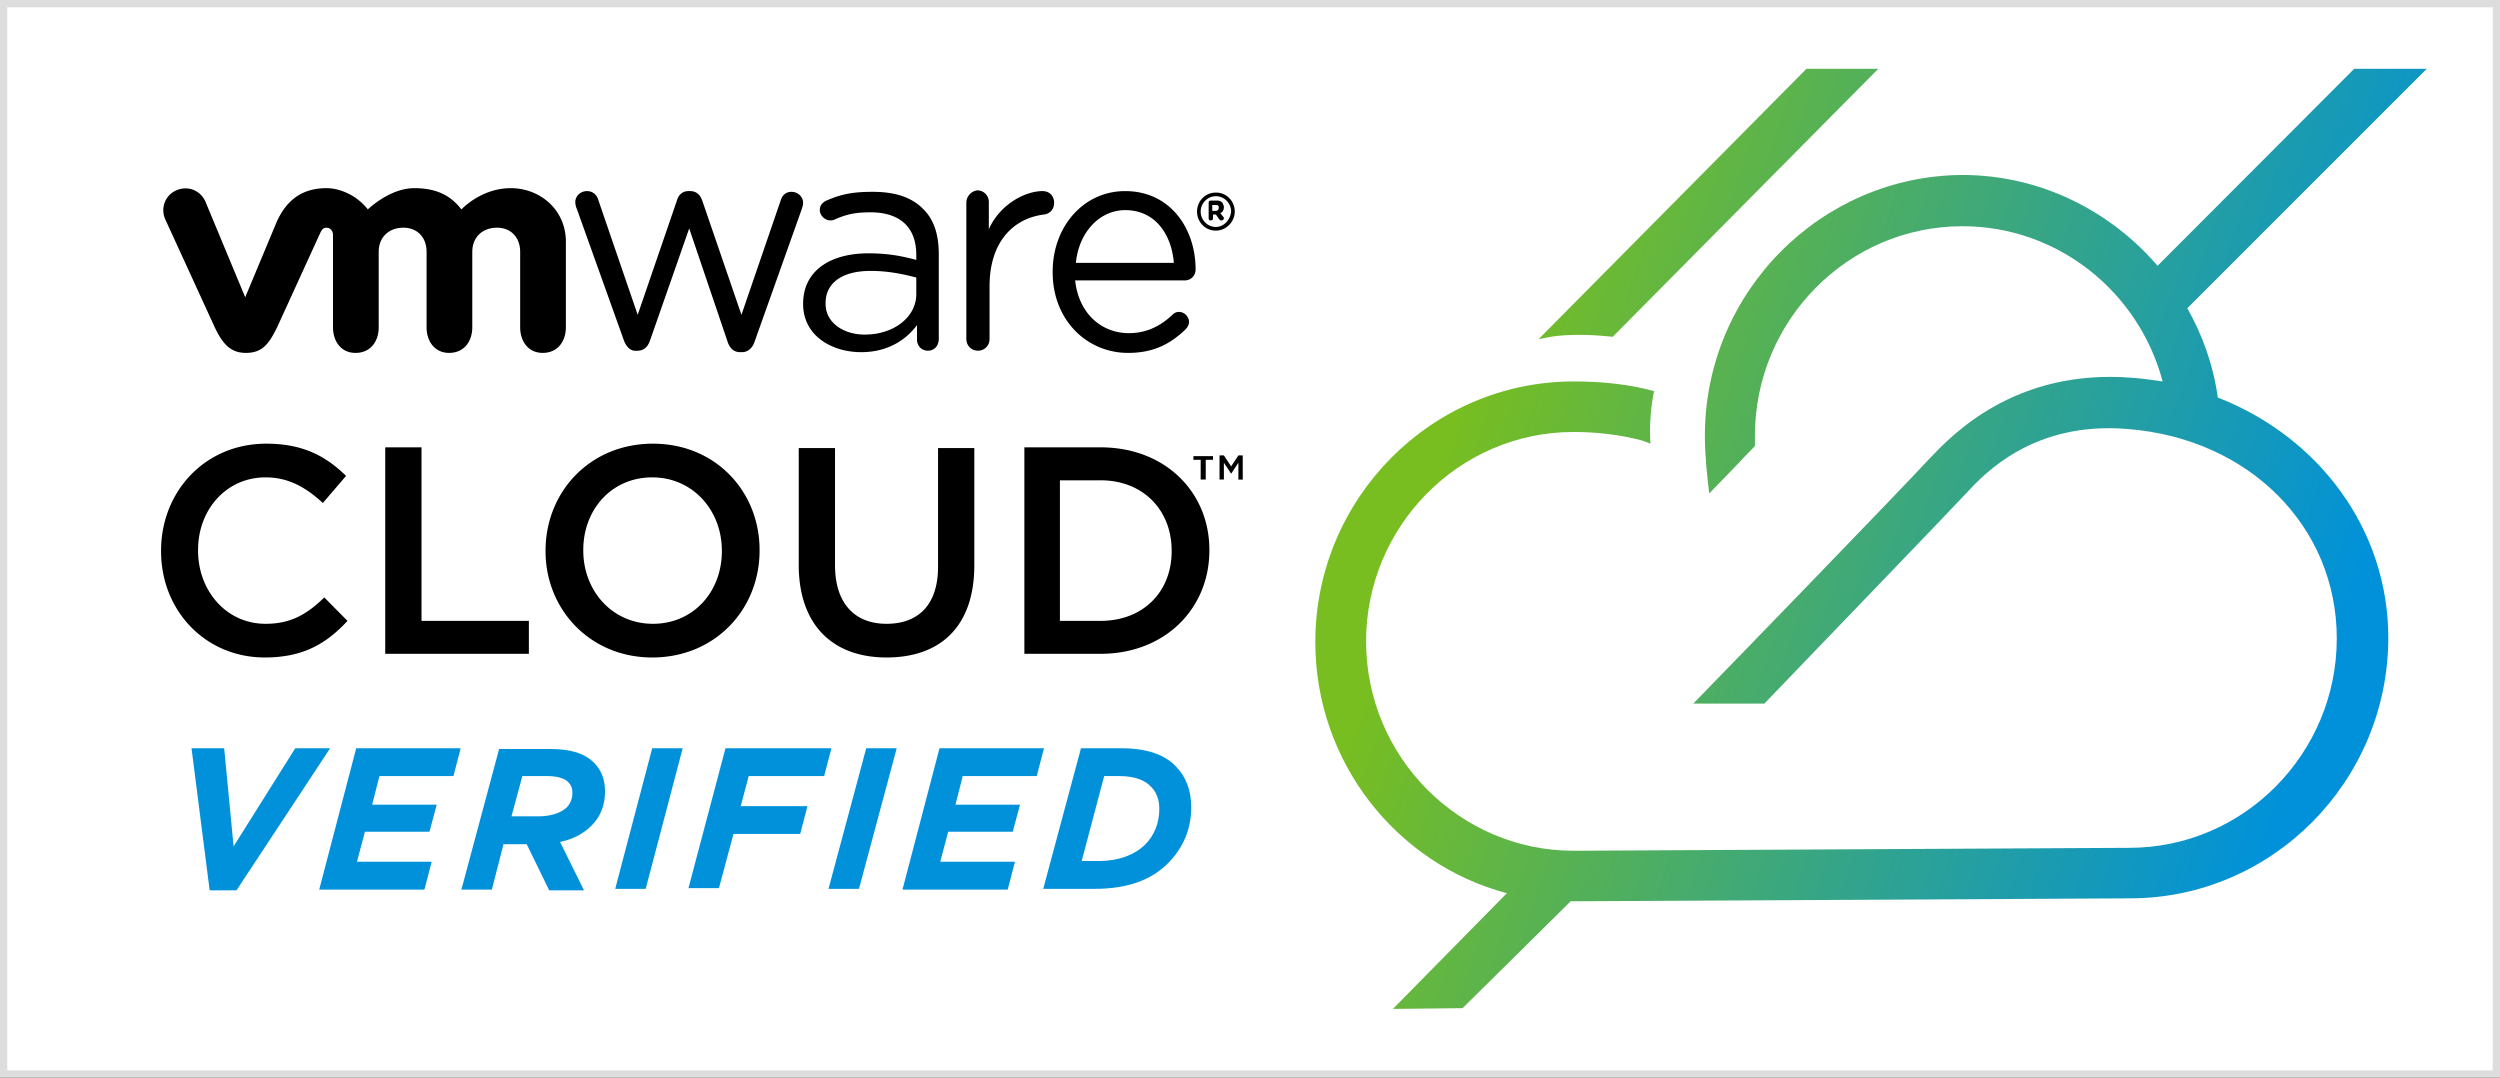 <svg width="283" height="122" viewBox="0 0 283 122" fill="none" xmlns="http://www.w3.org/2000/svg"><rect x="0" y="0" width="283" height="122" fill="#333333" stroke="none"/><g clip-path="url(#clip0_28_2860)"><path d="M282.589.414H.411v121.172h282.178V.414z" fill="#fff"/><path d="M282.179.829V121.17H.821V.829H282.18zM283 0H0v122h283V0z" fill="#DDD"/><path d="M21.68 84.704h3.696l1.068 11.106 6.98-11.106h3.943l-10.594 16.079h-3.04l-2.052-16.08zm18.643 0h11.826l-.821 3.15H42.95l-.821 3.232h7.309l-.822 3.066H41.31l-.904 3.398h8.459l-.821 3.15H36.135l4.188-15.996zm19.3 10.857h-2.629L55.68 100.7h-3.449l4.27-15.913h5.75c2.38 0 3.941.497 5.009 1.574.821.83 1.232 1.907 1.232 3.233 0 1.492-.493 2.818-1.479 3.812-.575.58-1.642 1.492-3.613 1.906l2.71 5.471h-3.942l-2.546-5.222zm1.313-3.15c1.314 0 2.464-.33 3.203-.994.41-.414.657-.994.657-1.657 0-.58-.164-.912-.493-1.244-.41-.414-1.232-.663-2.3-.663H59.13l-1.231 4.559h3.038zm12.894-7.707h3.449l-4.188 15.913h-3.45l4.189-15.913zm8.294 0h11.99l-.82 3.15h-8.542l-.903 3.397h7.555l-.821 3.15h-7.555l-1.643 6.133h-3.45l4.19-15.83zm15.932 0h3.45l-4.27 15.913h-3.45l4.27-15.913zm8.295 0h11.826l-.822 3.15h-8.376l-.821 3.232h7.309l-.822 3.066h-7.309l-.903 3.398h8.459l-.821 3.15h-11.908l4.188-15.996zm16.014 0h4.599c3.039 0 5.01.829 6.159 2.072 1.15 1.16 1.725 2.735 1.725 4.641 0 2.404-.903 4.558-2.628 6.299-1.889 1.906-4.599 2.901-8.295 2.901h-5.83l4.27-15.913zm4.353 3.15h-1.725l-2.546 9.613h1.971c2.135 0 4.024-.663 5.256-1.906.986-.994 1.56-2.403 1.56-3.978 0-1.078-.328-1.906-.903-2.486-.657-.746-1.807-1.244-3.613-1.244z" fill="#0091DA"/><path d="M70.627 38.54l-5.338-14.92a1.995 1.995 0 01-.165-.745c0-.663.575-1.243 1.315-1.243.657 0 1.15.414 1.314 1.077l4.434 12.93 4.435-12.93c.164-.58.575-1.077 1.314-1.077h.164c.74 0 1.15.414 1.396 1.077l4.435 12.93 4.435-12.93c.164-.58.575-.994 1.231-.994.74 0 1.315.58 1.315 1.243 0 .248-.083.497-.165.746L85.41 38.705c-.246.746-.821 1.16-1.396 1.16h-.246c-.657 0-1.15-.414-1.396-1.16L78.018 25.86l-4.435 12.68c-.246.746-.739 1.16-1.396 1.16h-.082c-.657.084-1.15-.33-1.478-1.16zm38.762-15.582v15.416c0 .746.575 1.326 1.314 1.326.74 0 1.314-.58 1.314-1.326v-5.968c0-5.138 2.793-7.708 6.16-8.122.657-.083 1.149-.58 1.149-1.326 0-.746-.492-1.326-1.314-1.326-1.888 0-4.763 1.409-6.077 4.31v-3.067c0-.746-.575-1.326-1.314-1.326a1.428 1.428 0 00-1.232 1.409zm18.314 16.99c2.957 0 4.845-1.077 6.488-2.652.246-.248.411-.58.411-.829 0-.58-.493-1.16-1.15-1.16-.329 0-.575.166-.739.332-1.232 1.16-2.793 2.072-4.928 2.072-3.038 0-5.666-2.155-6.077-5.968h12.401c.657 0 1.232-.497 1.232-1.243 0-4.641-2.875-8.868-7.966-8.868-4.764 0-8.213 4.06-8.213 9.117v.082c0 5.388 3.86 9.117 8.541 9.117zm-5.913-10.194c.329-3.398 2.628-5.967 5.585-5.967 3.449 0 5.256 2.818 5.502 5.967H121.79zm-30.879 4.641c0 3.647 3.285 5.47 6.57 5.47 3.039 0 5.092-1.409 6.324-3.066v1.657c0 .664.493 1.244 1.232 1.244s1.232-.58 1.232-1.326v-9.615c0-2.237-.575-3.978-1.807-5.138-1.314-1.326-3.203-1.906-5.667-1.906-2.217 0-3.53.248-5.255.994-.493.249-.74.58-.74 1.078 0 .58.575 1.16 1.15 1.16.164 0 .329 0 .493-.083 1.314-.58 2.3-.829 4.106-.829 3.285 0 5.174 1.658 5.174 4.807v.58c-1.56-.414-3.121-.745-5.42-.745-4.353 0-7.391 1.989-7.391 5.718zm6.981 3.481c-2.382 0-4.435-1.326-4.435-3.48v-.084c0-2.237 1.807-3.646 5.092-3.646 2.135 0 3.86.414 5.174.746v1.74c.082 2.735-2.546 4.724-5.831 4.724zm-74.65-15.084c-.576-1.243-1.972-1.823-3.286-1.243-1.314.58-1.807 2.072-1.232 3.315l5.585 12.184c.903 1.906 1.806 2.9 3.531 2.9 1.889 0 2.628-1.077 3.531-2.9 0 0 4.846-10.61 4.928-10.775.082-.083.164-.497.657-.497.41 0 .739.331.739.829v10.443c0 1.574.903 2.9 2.546 2.9 1.724 0 2.628-1.326 2.628-2.9V28.51c0-1.658 1.15-2.735 2.792-2.735 1.56 0 2.628 1.077 2.628 2.735v8.537c0 1.574.903 2.9 2.546 2.9 1.724 0 2.628-1.326 2.628-2.9V28.51c0-1.658 1.15-2.735 2.792-2.735 1.56 0 2.628 1.077 2.628 2.735v8.537c0 1.574.903 2.9 2.546 2.9 1.724 0 2.628-1.326 2.628-2.9V27.35c0-3.563-2.875-6.05-6.242-6.05s-5.584 2.404-5.584 2.404c-1.15-1.492-2.71-2.404-5.338-2.404-2.792 0-5.256 2.404-5.256 2.404-1.15-1.492-3.039-2.404-4.681-2.404-2.464 0-4.435 1.078-5.667 3.896l-3.531 8.454-4.517-10.858zm112.263 1.16c0 1.16.903 2.155 2.135 2.155 1.15 0 2.135-.994 2.135-2.155 0-1.16-.903-2.154-2.135-2.154-1.232 0-2.135.994-2.135 2.154zm2.135 1.74c-.985 0-1.724-.828-1.724-1.74 0-.911.739-1.74 1.724-1.74.986 0 1.725.829 1.725 1.74-.082.912-.821 1.74-1.725 1.74zm-.821-.994c0 .166.082.249.246.249.165 0 .247-.083.247-.249v-.414h.328l.411.58c.082.083.082.083.246.083.082 0 .247-.083.247-.249 0-.082 0-.082-.083-.165l-.328-.415c.246-.083.411-.331.411-.663 0-.166-.083-.331-.165-.497a.741.741 0 00-.575-.249h-.739c-.164 0-.246.083-.246.249v1.74zm.411-.911v-.58h.41c.247 0 .329.082.329.331 0 .166-.165.332-.329.332h-.41v-.083zM29.975 74.427c4.353 0 6.98-1.575 9.362-4.144L36.71 67.63c-1.97 1.907-3.777 2.984-6.652 2.984-4.434 0-7.637-3.73-7.637-8.288v-.083c0-4.558 3.203-8.205 7.637-8.205 2.628 0 4.6 1.16 6.488 2.9l2.628-3.066c-2.217-2.155-4.763-3.647-9.033-3.647-6.981 0-11.908 5.47-11.908 12.101v.083c0 6.713 5.01 12.018 11.743 12.018zm13.633-.415h16.26v-3.73H47.715V50.64h-4.106v23.372zm30.222.415c7.145 0 12.154-5.47 12.154-12.1v-.084c0-6.547-4.927-12.018-12.072-12.018s-12.155 5.47-12.155 12.101v.083c0 6.548 5.01 12.018 12.073 12.018zm.082-3.813c-4.6 0-7.884-3.73-7.884-8.288v-.083c0-4.558 3.203-8.205 7.802-8.205s7.884 3.73 7.884 8.288v.083c0 4.558-3.203 8.205-7.802 8.205zm26.444 3.813c6.077 0 9.937-3.481 9.937-10.443V50.723h-4.106V64.15c0 4.31-2.218 6.464-5.831 6.464-3.614 0-5.831-2.32-5.831-6.63V50.723h-4.106V64.15c.082 6.713 3.942 10.277 9.937 10.277zm15.603-.415h8.623c7.309 0 12.319-5.138 12.319-11.686v-.083c0-6.547-5.01-11.603-12.319-11.603h-8.623v23.372zm8.623-19.642c4.846 0 8.049 3.398 8.049 7.956v.083c0 4.558-3.203 7.874-8.049 7.874h-4.599V54.37h4.599zm11.416-.083h.492v-2.238h.822v-.414h-2.218v.414h.822v2.238h.082zm2.053 0h.493V52.38l.821 1.244.821-1.244v1.907h.493v-2.735h-.493l-.821 1.243-.821-1.243h-.493v2.735z" fill="#000"/><path d="M174.185 38.374L204.489 7.79h8.131l-30.058 30.334c-.903-.083-4.517-.497-7.473.083-.411.083-.657.166-.904.166zm76.869 6.63c-.493-3.647-1.725-7.045-3.45-10.111L274.705 7.79h-8.212l-22.256 22.295c-5.42-6.3-13.386-10.278-22.091-10.278-16.014.083-29.154 13.261-29.154 29.506 0 2.32.246 4.475.493 6.547l3.367-3.48c.575-.664 1.232-1.244 1.806-1.907v-1.16c0-13.012 10.512-23.704 23.488-23.704 10.758 0 19.956 7.376 22.666 17.57-1.15-.165-2.299-.33-3.449-.414-13.386-1.077-20.531 6.63-22.913 9.117l-.082.083c-3.203 3.481-21.598 22.46-26.69 27.682h8.048c7.309-7.625 20.038-20.803 22.748-23.704l.083-.083c2.053-2.237 7.637-8.205 18.313-7.293 13.715 1.077 23.652 11.023 23.652 23.704 0 13.012-10.512 23.703-23.487 23.703l-62.908.332c-12.893 0-23.487-10.609-23.487-23.704 0-13.012 10.512-23.703 23.487-23.703 2.71 0 5.256.331 7.556.911.328.083 1.15.414 1.15.414-.165-2.072.082-4.475.41-5.967h-.082c-2.71-.746-5.749-1.077-9.034-1.077-16.096 0-29.236 13.26-29.236 29.505 0 13.592 9.198 25.113 21.681 28.428l-12.894 13.095 7.884-.083 12.237-12.1h.411l62.907-.332c16.096 0 29.236-13.26 29.236-29.505 0-12.184-7.802-22.71-19.299-27.185z" fill="url(#paint0_linear_28_2860)"/></g><defs><linearGradient id="paint0_linear_28_2860" x1="158.22" y1="40.854" x2="269.784" y2="78.918" gradientUnits="userSpaceOnUse"><stop offset=".068" stop-color="#78BE20"/><stop offset=".944" stop-color="#0091DA"/></linearGradient><clipPath id="clip0_28_2860"><path fill="#fff" d="M0 0h283v122H0z"/></clipPath></defs></svg>